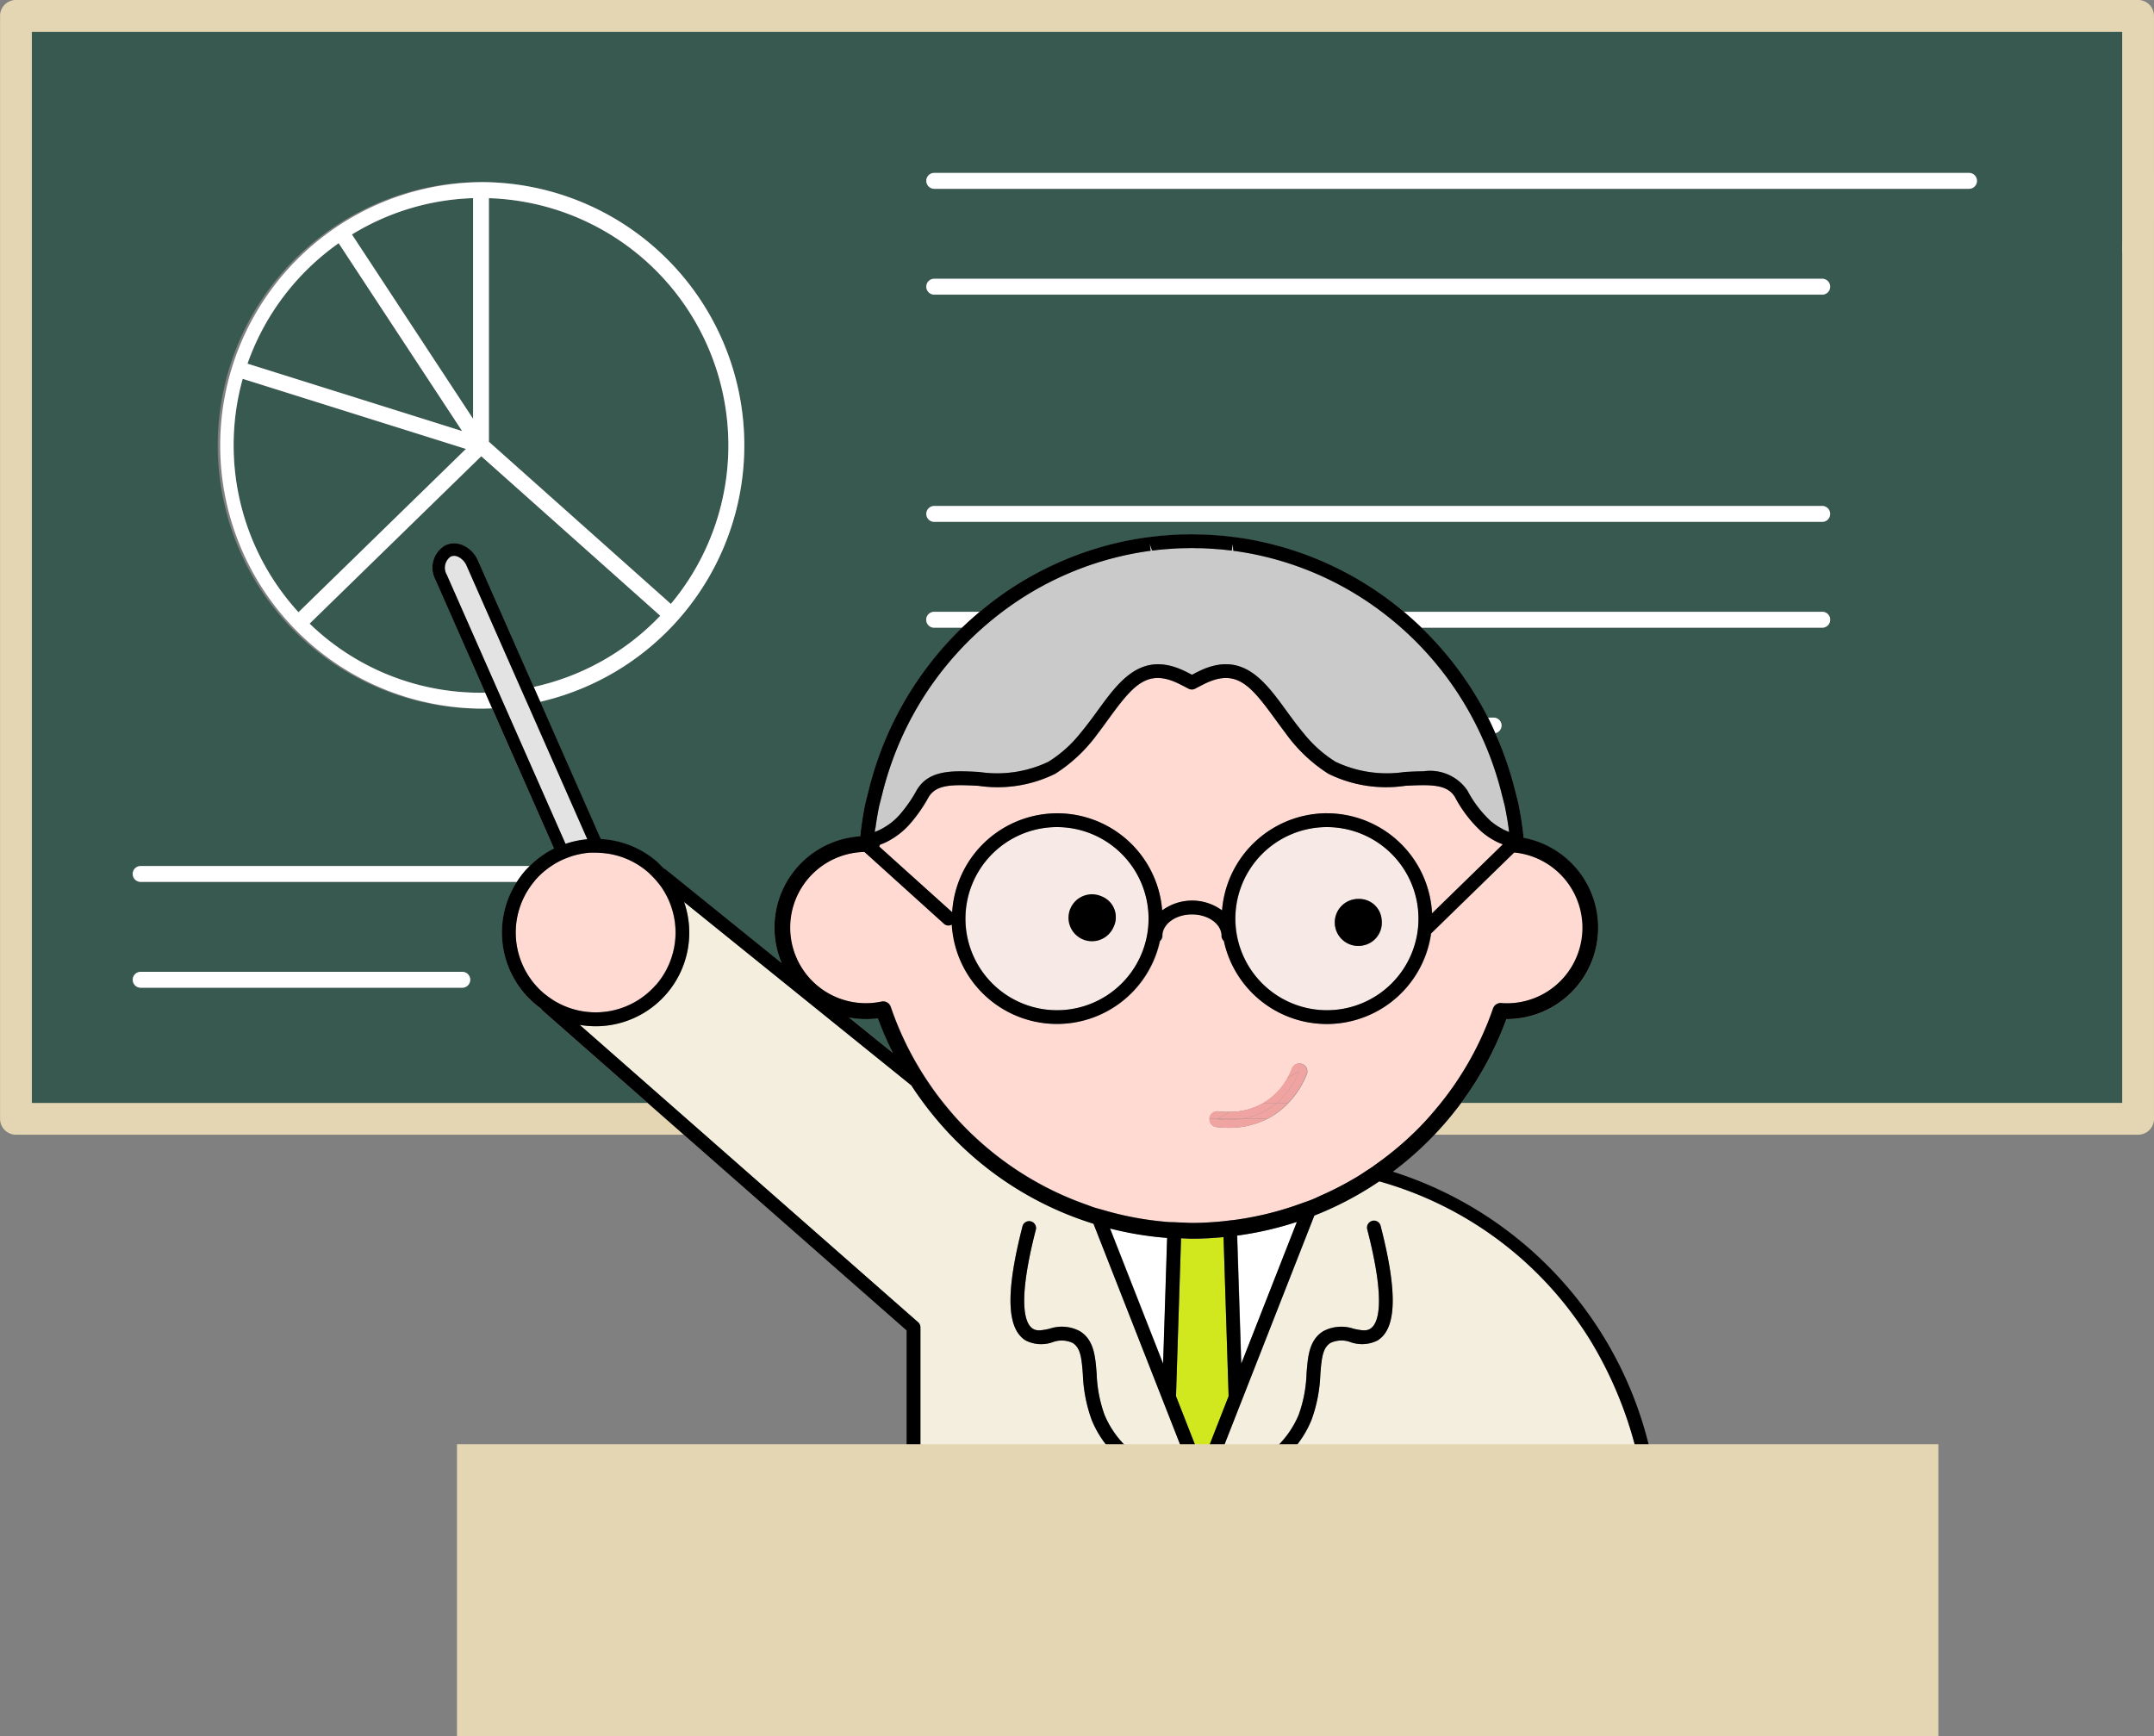 <svg xmlns="http://www.w3.org/2000/svg" width="97.113" height="78.284" viewBox="0 0 97.113 78.284">
  <rect x="0" y="0" width="97.113" height="78.284" fill="#808080" stroke="none"/>
  <g id="icon_staff" transform="translate(-551.098 -1019.779)">
    <path id="パス_1294" data-name="パス 1294" d="M1709.564,966.4c-.113-.081-.223-.167-.329-.259a4.216,4.216,0,0,1-.766-5.467H1691.5a.358.358,0,1,1,0-.716h17.546a4.2,4.2,0,0,1,1.09-.785l-2.79-6.325c-.167.007-.333.013-.5.013a11.875,11.875,0,0,1-11.326-15.425,11.87,11.87,0,1,1,13.993,15.117l2.732,6.192a4.192,4.192,0,0,1,2.547,1.034,4.145,4.145,0,0,1,.3.3.289.289,0,0,1,.082.043l5.225,4.217a4.123,4.123,0,0,1,3.545-5.716c.007-.069.012-.138.021-.207.049-.414.119-.847.21-1.285l.16-.632a15.264,15.264,0,0,1,4.2-7.285h-1.263a.358.358,0,1,1,0-.716h2.058a14.879,14.879,0,0,1,6.992-3.271c.21-.036.413-.068.618-.094l.054-.007c.2-.026.392-.047.581-.063l.156-.011c.164-.013.328-.025.494-.032.14-.006.28-.008.421-.01l.241-.006.245.006c.14,0,.28,0,.42.01.166.007.331.02.495.032l.157.011c.187.017.375.038.561.062l.074.009c.2.026.405.058.607.093a14.89,14.89,0,0,1,7,3.272h18.86a.358.358,0,1,1,0,.716H1749.25a15.231,15.231,0,0,1,3,4.056h.254a.358.358,0,0,1,.358.358.353.353,0,0,1-.284.343,15.374,15.374,0,0,1,.88,2.527l.157.619q.139.673.212,1.3c.01.09.019.181.027.272a4.123,4.123,0,0,1-.766,8.175h-.009a15.012,15.012,0,0,1-2.04,3.782h29.806v-48.3H1686.6v48.3h27.765l-4.73-4.157a.311.311,0,0,1-.067-.086m17.717-37.693h46.653a.358.358,0,1,1,0,.716h-46.653a.358.358,0,1,1,0-.716m0,4.772h40.034a.358.358,0,0,1,0,.716h-40.034a.358.358,0,0,1,0-.716m0,10.244h40.034a.358.358,0,0,1,0,.716h-40.034a.358.358,0,0,1,0-.716M1706,965.442h-14.5a.358.358,0,1,1,0-.716H1706a.358.358,0,1,1,0,.716" transform="translate(-1134.063 98.871)" fill="#37594f"/>
    <path id="パス_1295" data-name="パス 1295" d="M1705.665,958.134a11.085,11.085,0,0,0,2.924,7.525l7.55-7.363-10.066-3.161a11.18,11.18,0,0,0-.408,3" transform="translate(-1144.032 81.726)" fill="#37594f"/>
    <path id="パス_1296" data-name="パス 1296" d="M1711.72,943.291l-.637-.97a11.2,11.2,0,0,0-4.112,5.432l9.679,3.039Z" transform="translate(-1144.715 88.425)" fill="#37594f"/>
    <path id="パス_1297" data-name="パス 1297" d="M1765.118,1015.509a4.064,4.064,0,0,1-1.307-.039l1.987,1.6a15.087,15.087,0,0,1-.679-1.565" transform="translate(-1174.43 50.184)" fill="#37594f"/>
    <path id="パス_1298" data-name="パス 1298" d="M1718.974,966.458a.957.957,0,0,1,.742-.01,1.324,1.324,0,0,1,.718.712l2.51,5.689a11.169,11.169,0,0,0,5.707-3.211l-8.07-7.193-7.74,7.548a11.058,11.058,0,0,0,7.729,3.116c.063,0,.125,0,.188-.005l-2.245-5.089a1.161,1.161,0,0,1,.461-1.556" transform="translate(-1147.784 77.905)" fill="#37594f"/>
    <path id="パス_1299" data-name="パス 1299" d="M1722.3,938.061a11.1,11.1,0,0,0-5.462,1.639l5.462,8.312Z" transform="translate(-1149.874 90.652)" fill="#37594f"/>
    <path id="パス_1300" data-name="パス 1300" d="M1740.581,949.208a11.165,11.165,0,0,0-10.794-11.147v10.986l8.2,7.309a11.132,11.132,0,0,0,2.595-7.148" transform="translate(-1156.642 90.652)" fill="#37594f"/>
    <path id="パス_1301" data-name="パス 1301" d="M1729.072,977.879l-2.458-5.572a.776.776,0,0,0-.407-.415.4.4,0,0,0-.312,0,.618.618,0,0,0-.178.82L1728.05,978l.306.693,2.715,6.155a4.241,4.241,0,0,1,.984-.207l-2.685-6.087Z" transform="translate(-1154.477 72.983)" fill="#e3e3e3"/>
    <path id="パス_1302" data-name="パス 1302" d="M1755.064,1015.054q-.33-.347-.637-.716c-.195-.233-.384-.471-.566-.716s-.376-.52-.55-.791l-10.247-8.271a4.219,4.219,0,0,1-3.706,5.594c-.1.007-.193.01-.289.01a4.2,4.2,0,0,1-.712-.062l4.006,3.52.815.716.815.716,9.62,8.454a.31.31,0,0,1,.106.233v5.5h8.548a4.685,4.685,0,0,1-.824-1.325,6.683,6.683,0,0,1-.4-2.05c-.059-.763-.109-1.2-.456-1.425a1.168,1.168,0,0,0-.915-.034,1.547,1.547,0,0,1-1.208-.079c-.866-.536-.91-2.179-.138-5.171a.311.311,0,0,1,.6.156c-.884,3.429-.465,4.283-.137,4.486.183.115.4.074.751,0a1.722,1.722,0,0,1,1.379.117c.626.4.684,1.128.743,1.9a6.051,6.051,0,0,0,.356,1.866,4.317,4.317,0,0,0,1.115,1.557h2.38l-3.992-10.174a15.066,15.066,0,0,1-6.459-4.016" transform="translate(-1161.124 55.887)" fill="#f3eedd"/>
    <path id="パス_1303" data-name="パス 1303" d="M1806.161,1030.961a15.08,15.08,0,0,1-2.929,1.543l-4.136,10.542h2.312a4.314,4.314,0,0,0,1.115-1.557,6.075,6.075,0,0,0,.356-1.866c.06-.773.116-1.5.742-1.9a1.729,1.729,0,0,1,1.379-.118c.346.075.567.115.751,0,.328-.2.747-1.056-.137-4.486a.311.311,0,0,1,.6-.156c.772,2.992.728,4.635-.137,5.171a1.553,1.553,0,0,1-1.209.079,1.171,1.171,0,0,0-.915.033c-.346.22-.4.663-.456,1.425a6.651,6.651,0,0,1-.4,2.051,4.68,4.68,0,0,1-.823,1.325h15.458a17.954,17.954,0,0,0-1.994-4.814,16.369,16.369,0,0,0-9.58-7.272" transform="translate(-1192.877 42.085)" fill="#f3eedd"/>
    <path id="パス_1304" data-name="パス 1304" d="M1778.942,997.481a4.129,4.129,0,1,0,4.128,4.128,4.133,4.133,0,0,0-4.128-4.128m2.556,4.475a.959.959,0,1,1-.505-1.329,1.008,1.008,0,0,1,.505,1.329" transform="translate(-1180.182 59.588)" fill="#f7e9e6"/>
    <path id="パス_1305" data-name="パス 1305" d="M1804.443,997.481a4.129,4.129,0,1,0,4.129,4.128,4.133,4.133,0,0,0-4.129-4.128m1.6,5.342a1.059,1.059,0,1,1,.86-1.132,1.008,1.008,0,0,1-.86,1.132" transform="translate(-1193.514 59.588)" fill="#f7e9e6"/>
    <path id="パス_1306" data-name="パス 1306" d="M1794.748,983.159c-.033-.2-.071-.411-.114-.618l-.154-.606a14.734,14.734,0,0,0-.82-2.371q-.065-.147-.133-.293-.17-.364-.359-.716a14.594,14.594,0,0,0-3.208-4.056q-.425-.375-.879-.716a14.223,14.223,0,0,0-6.094-2.658c-.2-.036-.4-.065-.592-.091l-.03-.317-.039.309c-.179-.023-.359-.043-.54-.059l-.147-.01c-.158-.012-.316-.024-.475-.031-.135-.006-.269-.008-.4-.01l-.236-.006-.231.005c-.136,0-.27,0-.4.01-.16.007-.317.019-.475.031l-.146.01c-.183.016-.362.036-.541.059l-.11-.3.041.308c-.2.026-.391.055-.583.09a14.242,14.242,0,0,0-6.1,2.659q-.453.341-.879.716a14.6,14.6,0,0,0-3.884,5.483,14.78,14.78,0,0,0-.637,1.953l-.158.619c-.067.331-.122.666-.166.993-.008.055-.017.112-.024.166.092-.036.18-.074.264-.116.046-.023.09-.05.135-.075a2.848,2.848,0,0,0,.7-.56,6.2,6.2,0,0,0,.786-1.121c.55-.954,1.656-.9,2.825-.835a5.388,5.388,0,0,0,3.118-.459,5.677,5.677,0,0,0,1.432-1.277c.2-.232.38-.473.559-.716l.239-.327c.977-1.341,1.987-2.728,3.962-1.747l.281.143c.092-.047.184-.095.28-.143,1.976-.984,2.985.405,3.963,1.747q.119.163.24.327c.179.243.365.483.559.716a5.693,5.693,0,0,0,1.433,1.277,5.4,5.4,0,0,0,3.117.459c.286-.015.569-.03.84-.03a2.037,2.037,0,0,1,1.986.865,5.177,5.177,0,0,0,1.048,1.377,2.75,2.75,0,0,0,.485.33c.029.016.056.034.086.049.084.042.171.08.263.116-.022-.182-.049-.367-.08-.554" transform="translate(-1175.694 73.58)" fill="#cacaca"/>
    <path id="パス_1310" data-name="パス 1310" d="M1851.548,998.743v-42.47c-.248-.239-1.206,3.235-1.431,2.934v38.82H1820.31c-.181.245-.37.483-.565.716s-.417.484-.637.716h31.725a.716.716,0,0,0,.716-.716" transform="translate(-1203.338 71.482)" fill="#e4d6b2"/>
    <rect id="長方形_162" data-name="長方形 162" width="32.441" height="23.601" transform="translate(615.77 1047.34)" fill="none"/>
    <path id="パス_1311" data-name="パス 1311" d="M1712.792,969.07h-27.765v-48.3h94.245v9.982c.226-.3,1.184-1.378,1.432-1.617v-9.081a.716.716,0,0,0-.716-.716h-95.677a.716.716,0,0,0-.716.716v49.731a.716.716,0,0,0,.716.716h30.11l-.815-.716Z" transform="translate(-1132.494 100.44)" fill="#e4d6b2"/>
    <rect id="長方形_163" data-name="長方形 163" width="97.113" height="51.163" transform="translate(551.098 1019.779)" fill="none"/>
    <path id="パス_1336" data-name="パス 1336" d="M1738.655,1001.17q-.1-.118-.213-.229c-.051-.05-.1-.1-.154-.149a3.576,3.576,0,0,0-1.85-.85q-.158-.023-.319-.031c-.065,0-.13-.009-.2-.009-.038,0-.075,0-.112,0s-.09,0-.135,0a3.605,3.605,0,0,0-.864.169c-.089.029-.177.06-.263.095s-.172.072-.255.114a3.68,3.68,0,0,0-.363.214,3.64,3.64,0,0,0-.725.631c-.024.027-.044.057-.067.085a3.6,3.6,0,0,0,.407,5c.055.048.112.09.169.134.083.064.168.124.255.181s.18.111.273.16a3.6,3.6,0,0,0,4.386-.816,3.605,3.605,0,0,0,.222-4.455c-.06-.085-.126-.168-.2-.25" transform="translate(-1157.964 58.323)" fill="#ffdad2"/>
    <path id="パス_1337" data-name="パス 1337" d="M1774.681,989.493a4.754,4.754,0,0,1,4.732,4.384,2.277,2.277,0,0,1,2.7,0,4.746,4.746,0,0,1,9.472.131l3.192-3.11c-.09-.037-.182-.072-.267-.115a3.3,3.3,0,0,1-.7-.466,5.742,5.742,0,0,1-1.182-1.537c-.342-.594-1.078-.587-2.253-.524a5.882,5.882,0,0,1-3.469-.546A6.993,6.993,0,0,1,1785,985.9c-.176-.228-.342-.456-.5-.677l-.029-.039c-1.085-1.487-1.728-2.226-3.154-1.517-.142.071-.276.141-.411.212a.315.315,0,0,1-.29,0c-.135-.071-.271-.141-.414-.213-1.425-.707-2.069.03-3.153,1.518l-.029.039c-.161.221-.327.449-.5.677a7.008,7.008,0,0,1-1.913,1.811,5.869,5.869,0,0,1-3.469.546c-1.174-.062-1.911-.07-2.253.524a6.816,6.816,0,0,1-.868,1.233,3.467,3.467,0,0,1-1.013.77c-.1.049-.2.092-.312.133,0,.015-.006.029-.009.043s-.01.025-.014.038l3.282,2.965a4.754,4.754,0,0,1,4.737-4.466" transform="translate(-1175.92 66.954)" fill="#ffdad2"/>
    <path id="パス_1338" data-name="パス 1338" d="M1790.909,999.856l-3.748,3.652a4.747,4.747,0,0,1-9.34.338.307.307,0,0,1-.1-.23c0-.534-.6-.968-1.336-.968s-1.335.434-1.335.968a.307.307,0,0,1-.111.233,4.747,4.747,0,0,1-9.378-.742.311.311,0,0,1-.148.042.307.307,0,0,1-.208-.081l-3.583-3.236a3.41,3.41,0,0,0,.064,6.82,3.449,3.449,0,0,0,.7-.073.347.347,0,0,1,.073-.008.357.357,0,0,1,.339.243,14.332,14.332,0,0,0,1.638,3.322q.331.5.7.966l.039.048c.2.245.4.485.607.716.224.246.455.486.7.716l.031.028a14.338,14.338,0,0,0,5.081,3.115c.13.046.258.1.39.141s.251.07.376.106a14.3,14.3,0,0,0,2.926.543c.1.008.208.007.311.012s.207.009.311.012c.162.005.323.019.486.019.466,0,.926-.03,1.383-.074.1-.01.207-.025.311-.037s.207-.022.31-.037a14.268,14.268,0,0,0,2.866-.714c.2-.071.4-.137.591-.217.115-.047.224-.1.337-.154a14.4,14.4,0,0,0,1.723-.9c.115-.07.224-.147.337-.221s.223-.143.332-.219a14.387,14.387,0,0,0,1.72-1.4c.24-.23.471-.469.7-.716.21-.231.411-.471.607-.716a14.318,14.318,0,0,0,2.357-4.269.361.361,0,0,1,.363-.24c.1.007.164.012.233.012a3.408,3.408,0,0,0,.355-6.8m-11.151,12.011a3.717,3.717,0,0,1-1.737.405,4.848,4.848,0,0,1-.551-.032.355.355,0,0,1-.314-.373.229.229,0,0,1,0-.023.359.359,0,0,1,.4-.315,4.012,4.012,0,0,0,.527.022,2.924,2.924,0,0,0,2.589-1.519,2.679,2.679,0,0,0,.2-.426.358.358,0,0,1,.681.22,4,4,0,0,1-.84,1.326,3.569,3.569,0,0,1-.946.716" transform="translate(-1171.533 58.358)" fill="#ffdad2"/>
    <path id="パス_1342" data-name="パス 1342" d="M1804.219,1021.585h.507a4,4,0,0,0,.84-1.326.358.358,0,0,0-.681-.22,2.646,2.646,0,0,1-.2.426l.538-.316a3.5,3.5,0,0,1-1.006,1.436" transform="translate(-1195.555 47.924)" fill="#f0a4a1"/>
    <path id="パス_1343" data-name="パス 1343" d="M1798.2,1025.067l.029-.017h-.383a.356.356,0,0,0,.314.373,4.9,4.9,0,0,0,.551.032,3.715,3.715,0,0,0,1.737-.405h-1.162a4.082,4.082,0,0,1-1.086.017" transform="translate(-1192.223 45.176)" fill="#f0a4a1"/>
    <path id="パス_1344" data-name="パス 1344" d="M1798.764,1024.362a4.119,4.119,0,0,1-.527-.022.359.359,0,0,0-.4.315c0,.008,0,.015,0,.023h.383Z" transform="translate(-1192.221 45.548)" fill="#f0a4a1"/>
    <path id="パス_1345" data-name="パス 1345" d="M1800.863,1024.266h1.162a3.567,3.567,0,0,0,.946-.716h-.507a3.176,3.176,0,0,1-1.6.716" transform="translate(-1193.801 45.96)" fill="#f0a4a1"/>
    <path id="パス_1346" data-name="パス 1346" d="M1802.919,1021.978h.62a3.5,3.5,0,0,0,1.006-1.435l-.538.316a3.01,3.01,0,0,1-1.089,1.12" transform="translate(-1194.875 47.532)" fill="#f0a4a1"/>
    <path id="パス_1347" data-name="パス 1347" d="M1798.587,1025.067a4.08,4.08,0,0,0,1.086-.017h-1.057Z" transform="translate(-1192.611 45.176)" fill="#f0a4a1"/>
    <path id="パス_1348" data-name="パス 1348" d="M1799.705,1024.266a3.173,3.173,0,0,0,1.6-.716h-.62a3.014,3.014,0,0,1-1.5.4l-.538.316Z" transform="translate(-1192.642 45.96)" fill="#f0a4a1"/>
    <path id="パス_1354" data-name="パス 1354" d="M1795.433,1036.306c-.171,0-.339-.014-.509-.02l-.227,7.121.94,2.4h.491l.94-2.4-.23-7.173c-.464.043-.932.072-1.405.072" transform="translate(-1190.577 39.329)" fill="#d1e81f"/>
    <path id="パス_1355" data-name="パス 1355" d="M1716.033,936.549a11.869,11.869,0,0,0,0,23.737c.168,0,.334-.007.5-.013l-.312-.708c-.063,0-.126.005-.189.005a11.057,11.057,0,0,1-7.728-3.116l7.74-7.548,8.07,7.193a11.173,11.173,0,0,1-5.707,3.211l.294.667a11.866,11.866,0,0,0-2.668-23.429m-.358.722v9.95l-5.462-8.312a11.1,11.1,0,0,1,5.462-1.639m-6.06,2.033.637.97,4.93,7.5-9.679-3.039a11.2,11.2,0,0,1,4.112-5.432m-4.327,6.115,10.065,3.161-7.55,7.363a11.163,11.163,0,0,1-2.516-10.524m19.3,10.147-8.2-7.309V937.271a11.151,11.151,0,0,1,8.2,18.3" transform="translate(-1143.248 91.443)" fill="#fff"/>
    <path id="パス_1356" data-name="パス 1356" d="M1696.129,1001.518a.358.358,0,0,0,.358.358h16.965a4.229,4.229,0,0,1,.366-.493c.068-.078.142-.15.214-.222h-17.546a.358.358,0,0,0-.358.358" transform="translate(-1139.047 57.665)" fill="#fff"/>
    <path id="パス_1357" data-name="パス 1357" d="M1710.988,1011.16h-14.5a.358.358,0,1,0,0,.716h14.5a.358.358,0,0,0,0-.716" transform="translate(-1139.047 52.437)" fill="#fff"/>
    <path id="パス_1358" data-name="パス 1358" d="M1818.113,935.673H1771.46a.358.358,0,1,0,0,.716h46.653a.358.358,0,1,0,0-.716" transform="translate(-1178.242 91.901)" fill="#fff"/>
    <path id="パス_1359" data-name="パス 1359" d="M1811.493,945.673h-40.034a.358.358,0,0,0,0,.716h40.034a.358.358,0,0,0,0-.716" transform="translate(-1178.241 86.673)" fill="#fff"/>
    <path id="パス_1360" data-name="パス 1360" d="M1811.493,967.141h-40.034a.358.358,0,0,0,0,.716h40.034a.358.358,0,0,0,0-.716" transform="translate(-1178.241 75.45)" fill="#fff"/>
    <path id="パス_1361" data-name="パス 1361" d="M1771.1,977.5a.358.358,0,0,0,.358.358h1.263q.385-.372.794-.716h-2.058a.358.358,0,0,0-.358.358" transform="translate(-1178.242 70.222)" fill="#fff"/>
    <path id="パス_1362" data-name="パス 1362" d="M1835.08,977.141h-18.86q.41.344.8.716h18.065a.358.358,0,0,0,0-.716" transform="translate(-1201.829 70.222)" fill="#fff"/>
    <path id="パス_1363" data-name="パス 1363" d="M1824.418,987.141h-.253c.116.229.222.465.327.7a.353.353,0,0,0,.284-.343.359.359,0,0,0-.358-.358" transform="translate(-1205.982 64.994)" fill="#fff"/>
    <path id="パス_1364" data-name="パス 1364" d="M1800.67,1041.182l2.51-6.4a15,15,0,0,1-2.695.618Z" transform="translate(-1193.603 40.086)" fill="#fff"/>
    <path id="パス_1365" data-name="パス 1365" d="M1790.867,1041.506l.181-5.678a15.023,15.023,0,0,1-2.576-.425Z" transform="translate(-1187.323 39.763)" fill="#fff"/>
    <path id="パス_1369" data-name="パス 1369" d="M1767.757,998.56a15.037,15.037,0,0,0,1.876-1.668q.33-.347.638-.716c.195-.233.384-.471.566-.716a15.029,15.029,0,0,0,2.04-3.782h.01a4.123,4.123,0,0,0,.766-8.175c-.008-.091-.016-.182-.027-.272-.05-.417-.12-.849-.213-1.3l-.157-.618a15.311,15.311,0,0,0-.88-2.527c-.1-.236-.211-.471-.327-.7a15.215,15.215,0,0,0-3-4.056q-.385-.372-.795-.716a14.889,14.889,0,0,0-7-3.272q-.3-.053-.608-.093l-.074-.009c-.187-.024-.375-.045-.562-.062l-.157-.011c-.165-.012-.329-.025-.495-.032-.14-.006-.281-.008-.42-.01l-.246-.006-.241.005c-.141,0-.281,0-.42.01-.166.007-.331.02-.494.032l-.156.011c-.188.017-.376.038-.581.064l-.054.006c-.2.027-.407.058-.618.094a14.872,14.872,0,0,0-6.991,3.271q-.41.344-.8.716a15.27,15.27,0,0,0-4.2,7.285l-.16.632c-.09.438-.16.87-.209,1.285-.008.069-.014.138-.02.207a4.123,4.123,0,0,0-3.545,5.716l-5.224-4.218a.319.319,0,0,0-.082-.043c-.1-.1-.2-.2-.3-.3a4.2,4.2,0,0,0-2.548-1.034l-2.731-6.192-.294-.666-2.51-5.689a1.328,1.328,0,0,0-.718-.713.96.96,0,0,0-.742.011,1.161,1.161,0,0,0-.462,1.556l2.245,5.089.312.707,2.79,6.325a4.2,4.2,0,0,0-1.09.785c-.073.073-.146.145-.214.222a4.258,4.258,0,0,0-.367.493,4.216,4.216,0,0,0,.767,5.467c.106.092.217.178.329.259a.3.3,0,0,0,.066.086l4.73,4.157.815.716.815.716,10.046,8.828v5.362h.623v-5.5a.31.31,0,0,0-.106-.233l-9.62-8.454-.815-.716-.815-.716-4.006-3.52a4.243,4.243,0,0,0,.712.062c.1,0,.193,0,.289-.009a4.22,4.22,0,0,0,3.705-5.595l10.247,8.271c.175.271.36.533.551.791s.37.483.565.716.418.484.637.716a15.062,15.062,0,0,0,6.459,4.016l3.992,10.174h.668l-.94-2.4.228-7.121c.17.006.338.02.509.02.473,0,.941-.029,1.406-.073l.229,7.173-.94,2.4h.668l4.136-10.543a15.092,15.092,0,0,0,2.929-1.543,16.363,16.363,0,0,1,9.579,7.272,17.937,17.937,0,0,1,1.995,4.814h.623a17.243,17.243,0,0,0-11.589-12.522m-40.013-20.935-.306-.693-2.333-5.288a.618.618,0,0,1,.178-.82.4.4,0,0,1,.312,0,.778.778,0,0,1,.407.415l2.458,5.572.3.673,2.685,6.088a4.217,4.217,0,0,0-.984.207Zm6.785,12.523a3.6,3.6,0,0,1-4.386.816c-.094-.049-.184-.1-.273-.16s-.172-.117-.255-.181c-.057-.044-.115-.086-.169-.134a3.6,3.6,0,0,1-.407-5c.022-.028.043-.057.066-.084a3.622,3.622,0,0,1,.725-.632,3.529,3.529,0,0,1,.363-.213c.083-.042.169-.079.255-.115s.175-.066.263-.1a3.612,3.612,0,0,1,.864-.169c.045,0,.09,0,.135,0s.075,0,.112,0c.066,0,.131.005.2.009q.161.009.32.031a3.577,3.577,0,0,1,1.85.85c.055.048.1.1.155.149.075.074.146.15.213.229s.135.164.2.25a3.607,3.607,0,0,1-.222,4.455m9.894-7.071c.044-.327.1-.662.167-.993l.158-.619a14.843,14.843,0,0,1,.636-1.953,14.6,14.6,0,0,1,3.885-5.483q.425-.375.878-.716a14.245,14.245,0,0,1,6.1-2.659c.193-.034.388-.064.584-.09l-.041-.308.11.3c.179-.023.359-.043.541-.059l.147-.01c.158-.012.315-.024.474-.031.133-.006.268-.008.4-.01l.23-.005.236.006c.135,0,.269,0,.4.01.158.007.316.019.475.031l.148.01c.181.016.36.036.54.059l.039-.309.03.317c.2.026.39.055.592.091a14.225,14.225,0,0,1,6.095,2.658q.453.341.878.716a14.585,14.585,0,0,1,3.209,4.056q.188.352.359.716c.045.1.089.195.133.293a14.677,14.677,0,0,1,.819,2.371l.154.606q.064.312.114.619c.031.187.057.372.08.554-.092-.036-.18-.074-.264-.116-.03-.015-.056-.033-.085-.049a2.747,2.747,0,0,1-.485-.331,5.163,5.163,0,0,1-1.048-1.376,2.037,2.037,0,0,0-1.986-.865c-.271,0-.554.015-.84.03a5.4,5.4,0,0,1-3.117-.459,5.7,5.7,0,0,1-1.433-1.277c-.195-.232-.38-.473-.559-.716l-.239-.327c-.977-1.341-1.987-2.731-3.963-1.747-.1.048-.188.1-.28.143-.092-.048-.185-.095-.281-.143-1.975-.981-2.985.406-3.962,1.747l-.24.327c-.18.243-.365.483-.559.716a5.694,5.694,0,0,1-1.433,1.277,5.39,5.39,0,0,1-3.118.459c-1.17-.061-2.275-.12-2.825.835a6.2,6.2,0,0,1-.786,1.121,2.837,2.837,0,0,1-.7.56c-.044.026-.088.052-.135.075-.084.042-.172.08-.265.116.007-.055.017-.111.024-.167m20.371-.68a4.755,4.755,0,0,0-4.733,4.381,2.276,2.276,0,0,0-2.7,0,4.746,4.746,0,0,0-9.469.082L1744.6,983.9a.26.26,0,0,0,.015-.038c0-.014.006-.028.009-.043.107-.042.213-.084.312-.133a3.46,3.46,0,0,0,1.012-.77,6.767,6.767,0,0,0,.869-1.233c.341-.594,1.078-.586,2.252-.524a5.87,5.87,0,0,0,3.47-.546,7,7,0,0,0,1.912-1.811c.176-.228.343-.456.5-.677l.029-.039c1.085-1.487,1.729-2.225,3.153-1.518.143.072.279.142.414.213a.318.318,0,0,0,.291,0c.135-.071.269-.14.411-.212,1.427-.708,2.069.03,3.154,1.517l.029.039c.161.221.327.449.5.677a6.991,6.991,0,0,0,1.913,1.811,5.878,5.878,0,0,0,3.469.546c1.175-.062,1.911-.07,2.253.524a5.731,5.731,0,0,0,1.181,1.537,3.318,3.318,0,0,0,.7.466c.085.042.177.078.268.114l-3.192,3.11a4.753,4.753,0,0,0-4.739-4.512m4.128,4.751a4.129,4.129,0,1,1-4.128-4.128,4.133,4.133,0,0,1,4.128,4.128m-12.169,0a4.129,4.129,0,1,1-4.128-4.128,4.133,4.133,0,0,1,4.128,4.128m-13.508,4.456a4.142,4.142,0,0,0,.767.074,4.188,4.188,0,0,0,.54-.035,14.984,14.984,0,0,0,.68,1.565Zm14.163,15.615-2.395-6.1a15.047,15.047,0,0,0,2.576.425Zm3.522,0-.185-5.78a15,15,0,0,0,2.695-.618Zm5.978-8.923c-.109.076-.221.145-.332.218s-.223.151-.337.221a14.486,14.486,0,0,1-1.723.9c-.113.05-.222.107-.337.154-.193.08-.393.146-.59.217a14.254,14.254,0,0,1-2.866.714c-.1.014-.207.025-.31.037s-.207.027-.31.037c-.457.044-.917.074-1.383.074-.163,0-.323-.014-.486-.019-.1,0-.208-.007-.311-.012s-.208,0-.311-.012a14.3,14.3,0,0,1-2.926-.544c-.125-.036-.252-.066-.376-.106s-.259-.094-.389-.14a14.342,14.342,0,0,1-5.081-3.115l-.031-.028c-.24-.23-.471-.469-.7-.716-.21-.231-.411-.471-.607-.716l-.039-.048q-.369-.467-.7-.966a14.3,14.3,0,0,1-1.638-3.322.359.359,0,0,0-.413-.236,3.41,3.41,0,1,1-.769-6.746l3.582,3.236a.3.3,0,0,0,.356.038,4.747,4.747,0,0,0,9.378.742.307.307,0,0,0,.111-.233c0-.534.6-.968,1.336-.968s1.336.434,1.336.968a.306.306,0,0,0,.105.23,4.747,4.747,0,0,0,9.34-.338l3.748-3.652a3.408,3.408,0,0,1-.355,6.8c-.069,0-.136,0-.233-.012a.362.362,0,0,0-.363.241,14.309,14.309,0,0,1-2.356,4.269c-.2.245-.4.485-.608.716-.224.246-.455.486-.7.716a14.4,14.4,0,0,1-1.721,1.4" transform="translate(-1153.864 74.05)"/>
    <path id="パス_1370" data-name="パス 1370" d="M1782.94,1041.56c-.06-.773-.116-1.5-.743-1.9a1.718,1.718,0,0,0-1.379-.118c-.346.075-.568.115-.751,0-.328-.2-.747-1.056.137-4.486a.311.311,0,0,0-.6-.156c-.772,2.992-.728,4.635.137,5.171a1.55,1.55,0,0,0,1.208.079,1.17,1.17,0,0,1,.915.034c.347.22.4.663.456,1.425a6.683,6.683,0,0,0,.4,2.05,4.7,4.7,0,0,0,.823,1.325h.87a4.312,4.312,0,0,1-1.116-1.557,6.069,6.069,0,0,1-.356-1.866" transform="translate(-1182.4 40.149)"/>
    <path id="パス_1371" data-name="パス 1371" d="M1808.372,1034.676a.31.31,0,0,0-.223.379c.885,3.429.466,4.283.137,4.486-.183.115-.4.075-.751,0a1.731,1.731,0,0,0-1.379.117c-.626.4-.682,1.129-.742,1.9a6.079,6.079,0,0,1-.356,1.866,4.321,4.321,0,0,1-1.116,1.557h.869a4.7,4.7,0,0,0,.824-1.325,6.676,6.676,0,0,0,.4-2.051c.059-.762.109-1.2.456-1.425a1.168,1.168,0,0,1,.915-.033,1.553,1.553,0,0,0,1.209-.079c.865-.536.908-2.179.137-5.171a.309.309,0,0,0-.379-.223" transform="translate(-1195.409 40.149)"/>
    <path id="パス_1372" data-name="パス 1372" d="M1786.282,1004.009a1.059,1.059,0,1,0,.505,1.329,1.007,1.007,0,0,0-.505-1.329" transform="translate(-1185.471 56.207)"/>
    <path id="パス_1373" data-name="パス 1373" d="M1811,1004.272a1.059,1.059,0,1,0,1.041.968,1.008,1.008,0,0,0-1.041-.968" transform="translate(-1198.649 56.039)"/>
    <rect id="長方形_879" data-name="長方形 879" width="66.788" height="13.17" transform="translate(571.701 1084.894)" fill="#e4d6b2"/>
  </g>
</svg>
